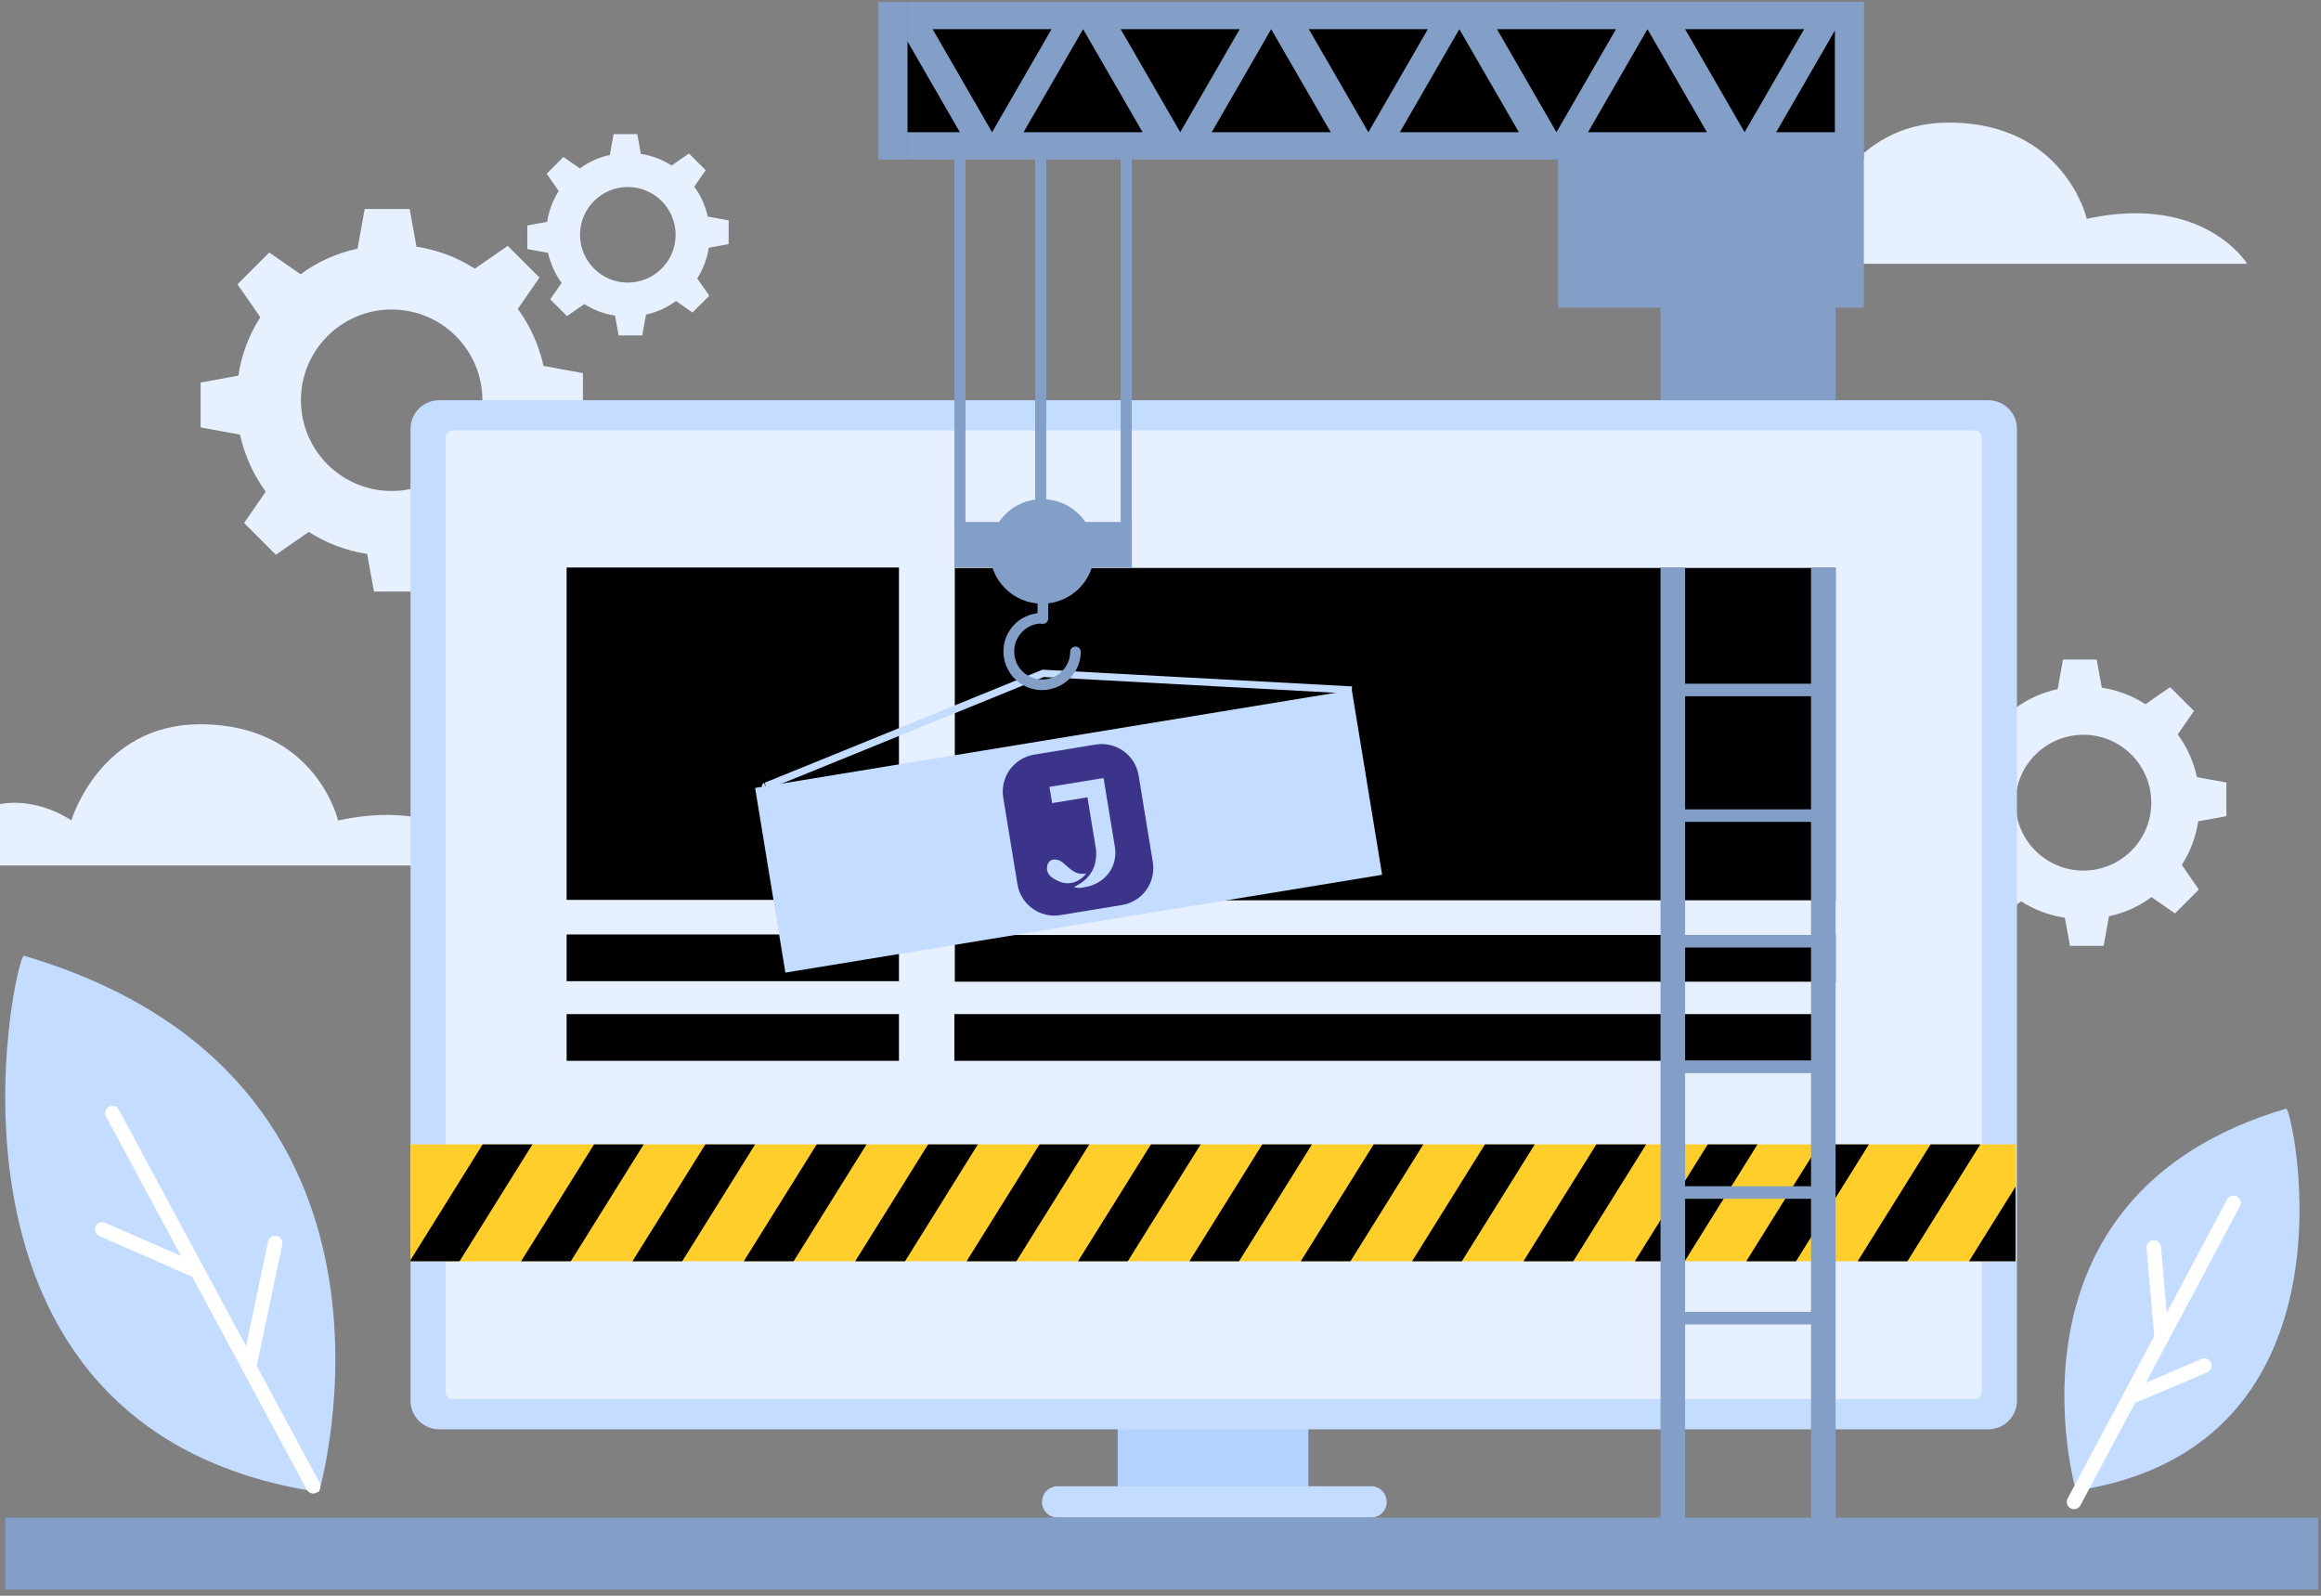 <?xml version="1.0" encoding="UTF-8" standalone="no"?><!DOCTYPE svg PUBLIC "-//W3C//DTD SVG 1.1//EN" "http://www.w3.org/Graphics/SVG/1.1/DTD/svg11.dtd"><svg width="100%" height="100%" viewBox="0 0 320 220" version="1.1" xmlns="http://www.w3.org/2000/svg" xmlns:xlink="http://www.w3.org/1999/xlink" xml:space="preserve" xmlns:serif="http://www.serif.com/" style="fill-rule:evenodd;clip-rule:evenodd;"><rect x="0" y="0" width="320" height="220" fill="#808080" stroke="none"/><rect id="Plan-de-travail1" serif:id="Plan de travail1" x="0" y="0" width="319.59" height="219.139" style="fill:none;"/><clipPath id="_clip1"><rect x="0" y="0" width="319.59" height="219.139"/></clipPath><g clip-path="url(#_clip1)"><g id="Objects"><path d="M-21.78,119.32l90.51,-0c0,-0 -5.9,-9.71 -22.12,-6.21c0,-0 -3.06,-13.26 -19.03,-13.26c-13.84,-0 -17.74,13.26 -17.74,13.26c0,-0 -10.06,-7.25 -18.16,3.27c0,-0 -11.48,-3.43 -13.46,2.95l0,-0.01Z" style="fill:#e6f0ff;fill-rule:nonzero;"/><path d="M219.32,36.37l90.51,0c0,0 -5.9,-9.71 -22.12,-6.21c0,0 -3.06,-13.26 -19.03,-13.26c-13.84,0 -17.74,13.26 -17.74,13.26c0,0 -10.06,-7.25 -18.16,3.27c0,0 -11.48,-3.43 -13.46,2.95l0,-0.01Z" style="fill:#e6f0ff;fill-rule:nonzero;"/><path d="M74.94,50.45c-0.64,-2.88 -1.86,-5.56 -3.55,-7.86l2.99,-4.32l-4.38,-4.38l-4.54,3.15c-2.39,-1.54 -5.13,-2.59 -8.04,-3.03l-0.94,-5.19l-6.2,-0l-0.99,5.46c-2.88,0.61 -5.54,1.84 -7.84,3.53l-4.33,-3l-4.38,4.38l3.15,4.54c-1.54,2.41 -2.59,5.12 -3.03,8.06l-5.2,0.94l0,6.2l5.43,0.99c0.64,2.88 1.86,5.56 3.55,7.86l-2.99,4.32l4.38,4.38l4.54,-3.15c2.39,1.54 5.13,2.59 8.04,3.03l0.01,0l0.94,5.19l6.2,0l0.99,-5.46c2.88,-0.61 5.53,-1.84 7.83,-3.53l4.34,3l4.38,-4.38l-3.15,-4.55c1.54,-2.39 2.59,-5.13 3.03,-8.04l0,-0.01l5.19,-0.94l0,-6.2l-5.43,-0.99Zm-20.94,17.24c-6.91,0 -12.51,-5.6 -12.51,-12.51c0,-6.91 5.6,-12.51 12.51,-12.51c6.91,0 12.51,5.6 12.51,12.51c0,6.91 -5.6,12.51 -12.51,12.51Z" style="fill:#e6f0ff;fill-rule:nonzero;"/><path d="M302.9,107.13c-0.48,-2.15 -1.39,-4.16 -2.65,-5.88l2.24,-3.23l-3.29,-3.29l-3.4,2.35c-1.79,-1.15 -3.84,-1.94 -6.02,-2.27l-0.71,-3.88l-4.64,-0l-0.74,4.08c-2.16,0.46 -4.14,1.37 -5.86,2.64l-3.24,-2.24l-3.29,3.29l2.35,3.4c-1.15,1.81 -1.93,3.83 -2.26,6.02l-3.89,0.71l-0,4.64l4.06,0.74c0.48,2.16 1.39,4.16 2.65,5.88l-2.24,3.23l3.29,3.29l3.4,-2.35c1.79,1.15 3.83,1.94 6.01,2.26l0.01,0l0.71,3.88l4.64,0l0.74,-4.08c2.16,-0.46 4.14,-1.37 5.86,-2.64l3.24,2.25l3.29,-3.29l-2.35,-3.4c1.15,-1.79 1.94,-3.83 2.26,-6.01l3.88,-0.71l-0,-4.64l-4.06,-0.74l0.01,-0.01Zm-15.66,12.89c-5.17,-0 -9.36,-4.19 -9.36,-9.36c0,-5.17 4.19,-9.36 9.36,-9.36c5.17,-0 9.36,4.19 9.36,9.36c0,5.17 -4.19,9.36 -9.36,9.36Z" style="fill:#e6f0ff;fill-rule:nonzero;"/><path d="M97.59,29.88c-0.34,-1.52 -0.98,-2.93 -1.87,-4.14l1.58,-2.28l-0.96,-0.95l-1.35,-1.35l-2.39,1.66c-1.26,-0.81 -2.7,-1.37 -4.24,-1.6l-0.5,-2.73l-3.26,0l-0.52,2.87c-1.52,0.32 -2.92,0.97 -4.13,1.86l-2.28,-1.58l-0.95,0.96l-1.35,1.35l1.66,2.39c-0.81,1.27 -1.36,2.7 -1.59,4.24l-2.74,0.5l0,3.26l2.86,0.52c0.34,1.52 0.98,2.93 1.87,4.14l-1.57,2.27l2.31,2.31l2.39,-1.66c1.26,0.81 2.7,1.36 4.23,1.59l0.5,2.73l3.26,0l0.52,-2.88c1.52,-0.32 2.91,-0.97 4.13,-1.86l2.28,1.58l2.31,-2.31l-1.66,-2.39c0.81,-1.26 1.36,-2.7 1.59,-4.23l2.74,-0.5l-0,-3.27l-2.86,-0.52l-0.01,0.02Zm-11.03,9.08c-3.64,0 -6.59,-2.95 -6.59,-6.59c0,-3.64 2.95,-6.59 6.59,-6.59c3.64,0 6.59,2.95 6.59,6.59c-0,3.64 -2.95,6.59 -6.59,6.59Z" style="fill:#e6f0ff;fill-rule:nonzero;"/><g><rect x="154.1" y="181.9" width="26.29" height="24.13" style="fill:#b3d2ff;"/><path d="M189.03,204.9l-43.21,-0c-1.19,-0 -2.16,0.97 -2.16,2.16c-0,1.19 0.97,2.16 2.16,2.16l43.21,0c1.19,0 2.16,-0.97 2.16,-2.16c-0,-1.19 -0.97,-2.16 -2.16,-2.16Z" style="fill:#c4dcff;fill-rule:nonzero;"/><g><path d="M278.08,59.12c0,-2.175 -1.765,-3.94 -3.94,-3.94l-213.6,0c-2.175,0 -3.94,1.765 -3.94,3.94l0,133.99c0,2.175 1.765,3.94 3.94,3.94l213.6,0c2.175,0 3.94,-1.765 3.94,-3.94l0,-133.99Z" style="fill:#c4dcff;"/><path d="M273.23,60.27l-0,131.69c-0,0.51 -0.42,0.93 -0.93,0.93l-209.92,-0c-0.51,-0 -0.93,-0.42 -0.93,-0.93l-0,-131.69c-0,-0.51 0.42,-0.93 0.93,-0.93l209.92,-0c0.51,-0 0.93,0.42 0.93,0.93Z" style="fill:#e6f0ff;fill-rule:nonzero;"/><rect x="78.12" y="78.24" width="45.82" height="45.82"/><rect x="131.64" y="78.3" width="121.44" height="45.82"/><rect x="131.64" y="128.9" width="121.44" height="6.44"/><rect x="131.58" y="139.81" width="121.44" height="6.44"/><rect x="78.12" y="128.83" width="45.82" height="6.44"/><rect x="78.12" y="139.81" width="45.82" height="6.44"/></g></g><g><rect x="56.6" y="157.77" width="221.29" height="16.11" style="fill:#ffce2b;"/><path d="M73.41,157.77l-10.05,16.11l-6.76,0l0,-0.16l9.94,-15.95l6.87,-0Z" style="fill-rule:nonzero;"/><path d="M88.75,157.77l-10.05,16.11l-6.85,0l10.05,-16.11l6.85,0Z" style="fill-rule:nonzero;"/><path d="M104.11,157.77l-10.05,16.11l-6.86,0l10.05,-16.11l6.86,0Z" style="fill-rule:nonzero;"/><path d="M119.47,157.77l-10.05,16.11l-6.87,0l10.05,-16.11l6.87,0Z" style="fill-rule:nonzero;"/><path d="M134.82,157.77l-10.04,16.11l-6.87,0l10.05,-16.11l6.86,0Z" style="fill-rule:nonzero;"/><path d="M150.18,157.77l-10.05,16.11l-6.86,0l10.05,-16.11l6.86,0Z" style="fill-rule:nonzero;"/><path d="M165.54,157.77l-10.05,16.11l-6.86,0l10.05,-16.11l6.86,0Z" style="fill-rule:nonzero;"/><path d="M180.88,157.77l-10.05,16.11l-6.84,0l10.04,-16.11l6.85,0Z" style="fill-rule:nonzero;"/><path d="M196.24,157.77l-10.05,16.11l-6.85,0l10.05,-16.11l6.85,0Z" style="fill-rule:nonzero;"/><path d="M211.6,157.77l-10.05,16.11l-6.86,0l10.04,-16.11l6.87,0Z" style="fill-rule:nonzero;"/><path d="M226.96,157.77l-10.05,16.11l-6.87,0l10.05,-16.11l6.87,0Z" style="fill-rule:nonzero;"/><path d="M242.31,157.77l-10.04,16.11l-6.87,0l10.05,-16.11l6.86,0Z" style="fill-rule:nonzero;"/><path d="M257.67,157.77l-10.05,16.11l-6.86,0l10.05,-16.11l6.86,0Z" style="fill-rule:nonzero;"/><path d="M273.03,157.77l-10.05,16.11l-6.86,0l10.05,-16.11l6.86,0Z" style="fill-rule:nonzero;"/><path d="M277.89,163.59l0,10.29l-6.42,0l6.42,-10.29Z" style="fill-rule:nonzero;"/></g><rect x="132.46" y="66.98" width="22.65" height="5.58" style="fill:#e6f0ff;"/><g><path d="M186.381,95.142l-82.272,13.487l4.174,25.46l82.272,-13.487l-4.174,-25.46Z" style="fill:#c4dcff;"/><path d="M105.54,108.39c-1.05,0.47 38.27,-15.56 38.27,-15.56l42.57,2.3" style="fill:none;fill-rule:nonzero;stroke:#c4dcff;stroke-width:1px;"/></g><rect x="0.72" y="209.22" width="319.59" height="9.99" style="fill:#839fc7;"/><g><path d="M3.29,131.76c-1.09,-0.32 -16.01,65.39 40.69,73.95c0,0 16.68,-57.06 -40.69,-73.95Z" style="fill:#c4dcff;fill-rule:nonzero;"/><path d="M15.49,153.45l27.69,51.45" style="fill:none;fill-rule:nonzero;stroke:#fff;stroke-width:2px;stroke-linecap:round;"/><path d="M14.1,169.5l13.11,5.73" style="fill:none;fill-rule:nonzero;stroke:#fff;stroke-width:2px;stroke-linecap:round;"/><path d="M37.94,171.37l-3.6,17.11" style="fill:none;fill-rule:nonzero;stroke:#fff;stroke-width:2px;stroke-linecap:round;"/></g><g><rect x="228.94" y="9.57" width="24.14" height="45.61" style="fill:#839fc7;"/><rect x="214.82" y="0.27" width="42.15" height="42.15" style="fill:#839fc7;"/><g><circle cx="143.68" cy="76.02" r="7.21" style="fill:#839fc7;"/><rect x="131.58" y="13.83" width="1.53" height="58.73" style="fill:#839fc7;"/><rect x="142.72" y="13.83" width="1.53" height="58.73" style="fill:#839fc7;"/><rect x="154.51" y="13.83" width="1.53" height="58.73" style="fill:#839fc7;"/><path d="M143.79,86c-0.41,0 -0.74,-0.33 -0.74,-0.74l0,-8.22c0,-0.41 0.33,-0.74 0.74,-0.74c0.41,-0 0.73,0.33 0.73,0.74l0,8.22c0,0.41 -0.33,0.74 -0.73,0.74Z" style="fill:#839fc7;fill-rule:nonzero;"/><rect x="131.58" y="71.96" width="24.47" height="6.28" style="fill:#839fc7;"/><path d="M143.67,95.14c-1.05,-0 -2.11,-0.31 -3.03,-0.95c-1.17,-0.81 -1.95,-2.03 -2.21,-3.43c-0.25,-1.4 0.05,-2.82 0.87,-3.99c1.01,-1.46 2.68,-2.27 4.45,-2.29c0.41,0 0.73,0.34 0.73,0.74c0,0.41 -0.39,0.69 -0.74,0.73c-1.33,-0.01 -2.49,0.6 -3.22,1.66c-0.59,0.85 -0.81,1.87 -0.63,2.89c0.18,1.02 0.75,1.9 1.6,2.49c1.75,1.21 4.16,0.78 5.37,-0.97c0.44,-0.64 0.68,-1.38 0.69,-2.15c0,-0.4 0.33,-0.73 0.74,-0.73c0.4,0 0.73,0.34 0.72,0.74c-0.01,1.07 -0.34,2.09 -0.95,2.97c-1.04,1.49 -2.7,2.29 -4.39,2.29Z" style="fill:#839fc7;fill-rule:nonzero;"/></g><g><rect x="125.1" y="0.27" width="128.06" height="21.71" style="fill:#839fc7;"/><path d="M144.98,4.02l-8.2,14.21l-8.2,-14.21l16.4,0Z" style="fill-rule:nonzero;"/><path d="M157.53,18.23l-8.2,-14.21l-8.21,14.21l16.41,-0Z" style="fill-rule:nonzero;"/><path d="M132.34,18.23l-7.24,-0l0,-12.55l7.24,12.55Z" style="fill-rule:nonzero;"/><path d="M170.92,4.02l-8.2,14.21l-8.21,-14.21l16.41,0Z" style="fill-rule:nonzero;"/><path d="M183.47,18.23l-8.21,-14.21l-8.2,14.21l16.41,-0Z" style="fill-rule:nonzero;"/><path d="M196.86,4.02l-8.2,14.21l-8.21,-14.21l16.41,0Z" style="fill-rule:nonzero;"/><path d="M209.41,18.23l-8.21,-14.21l-8.2,14.21l16.41,-0Z" style="fill-rule:nonzero;"/><path d="M222.8,4.02l-8.21,14.21l-8.2,-14.21l16.41,0Z" style="fill-rule:nonzero;"/><path d="M235.34,18.23l-8.2,-14.21l-8.2,14.21l16.4,-0Z" style="fill-rule:nonzero;"/><path d="M248.74,4.02l-8.21,14.21l-8.2,-14.21l16.41,0Z" style="fill-rule:nonzero;"/><path d="M253.16,4.15l-0,14.08l-8.28,-0l8.21,-14.21l0.07,0.13Z" style="fill-rule:nonzero;"/><rect x="121.1" y="0.27" width="3.99" height="21.71" style="fill:#839fc7;"/><rect x="252.98" y="0.27" width="3.99" height="21.71" style="fill:#839fc7;"/></g></g><g><path d="M315.21,152.84c0.78,-0.23 11.4,46.57 -28.99,52.67c0,0 -11.88,-40.64 28.99,-52.67Z" style="fill:#c4dcff;fill-rule:nonzero;"/><path d="M285.95,207.06l21.99,-41.23" style="fill:none;fill-rule:nonzero;stroke:#fff;stroke-width:2px;stroke-linecap:round;"/><path d="M296.94,171.97l1.09,12.44" style="fill:none;fill-rule:nonzero;stroke:#fff;stroke-width:2px;stroke-linecap:round;"/><path d="M293.69,192.53c-0.11,0.21 10.23,-4.26 10.23,-4.26" style="fill-rule:nonzero;stroke:#fff;stroke-width:2px;stroke-linecap:round;"/></g><g><rect x="228.94" y="78.24" width="3.39" height="134.6" style="fill:#839fc7;"/><rect x="249.69" y="78.24" width="3.39" height="134.6" style="fill:#839fc7;"/><rect x="230.63" y="94.26" width="20.16" height="1.73" style="fill:#839fc7;"/><rect x="230.63" y="111.58" width="20.16" height="1.73" style="fill:#839fc7;"/><rect x="230.63" y="128.9" width="20.16" height="1.73" style="fill:#839fc7;"/><rect x="230.63" y="146.22" width="20.16" height="1.73" style="fill:#839fc7;"/><rect x="230.63" y="163.54" width="20.16" height="1.73" style="fill:#839fc7;"/><rect x="230.63" y="180.86" width="20.16" height="1.73" style="fill:#839fc7;"/></g></g><g id="Background"><path d="M151.06,102.65l-8.49,1.39c-2.81,0.46 -4.71,3.11 -4.25,5.92l1.96,11.95c0.46,2.81 3.11,4.71 5.92,4.25l8.49,-1.39c2.81,-0.46 4.71,-3.11 4.25,-5.92l-1.96,-11.95c-0.46,-2.81 -3.11,-4.71 -5.92,-4.25Zm-6.03,18.32c-0.99,-0.72 -0.76,-1.94 -0.22,-2.31c0.31,-0.21 1.03,-0.31 1.74,0.27c1.05,0.86 1.61,1.73 3.21,1.5c-0,0 -1.87,2.62 -4.72,0.54l-0.01,0Zm8.68,-4.21c0.42,2.53 -1.14,5.06 -4.23,5.57c-0.77,0.13 -0.78,0.09 -1.41,-0.03c0.51,-0.33 3.32,-1.38 3.05,-5.11l-1.19,-7.27l-4.87,0.8l-0.37,-2.24l7.46,-1.22l1.56,9.5Z" style="fill:#3c338a;fill-rule:nonzero;"/></g></g></svg>